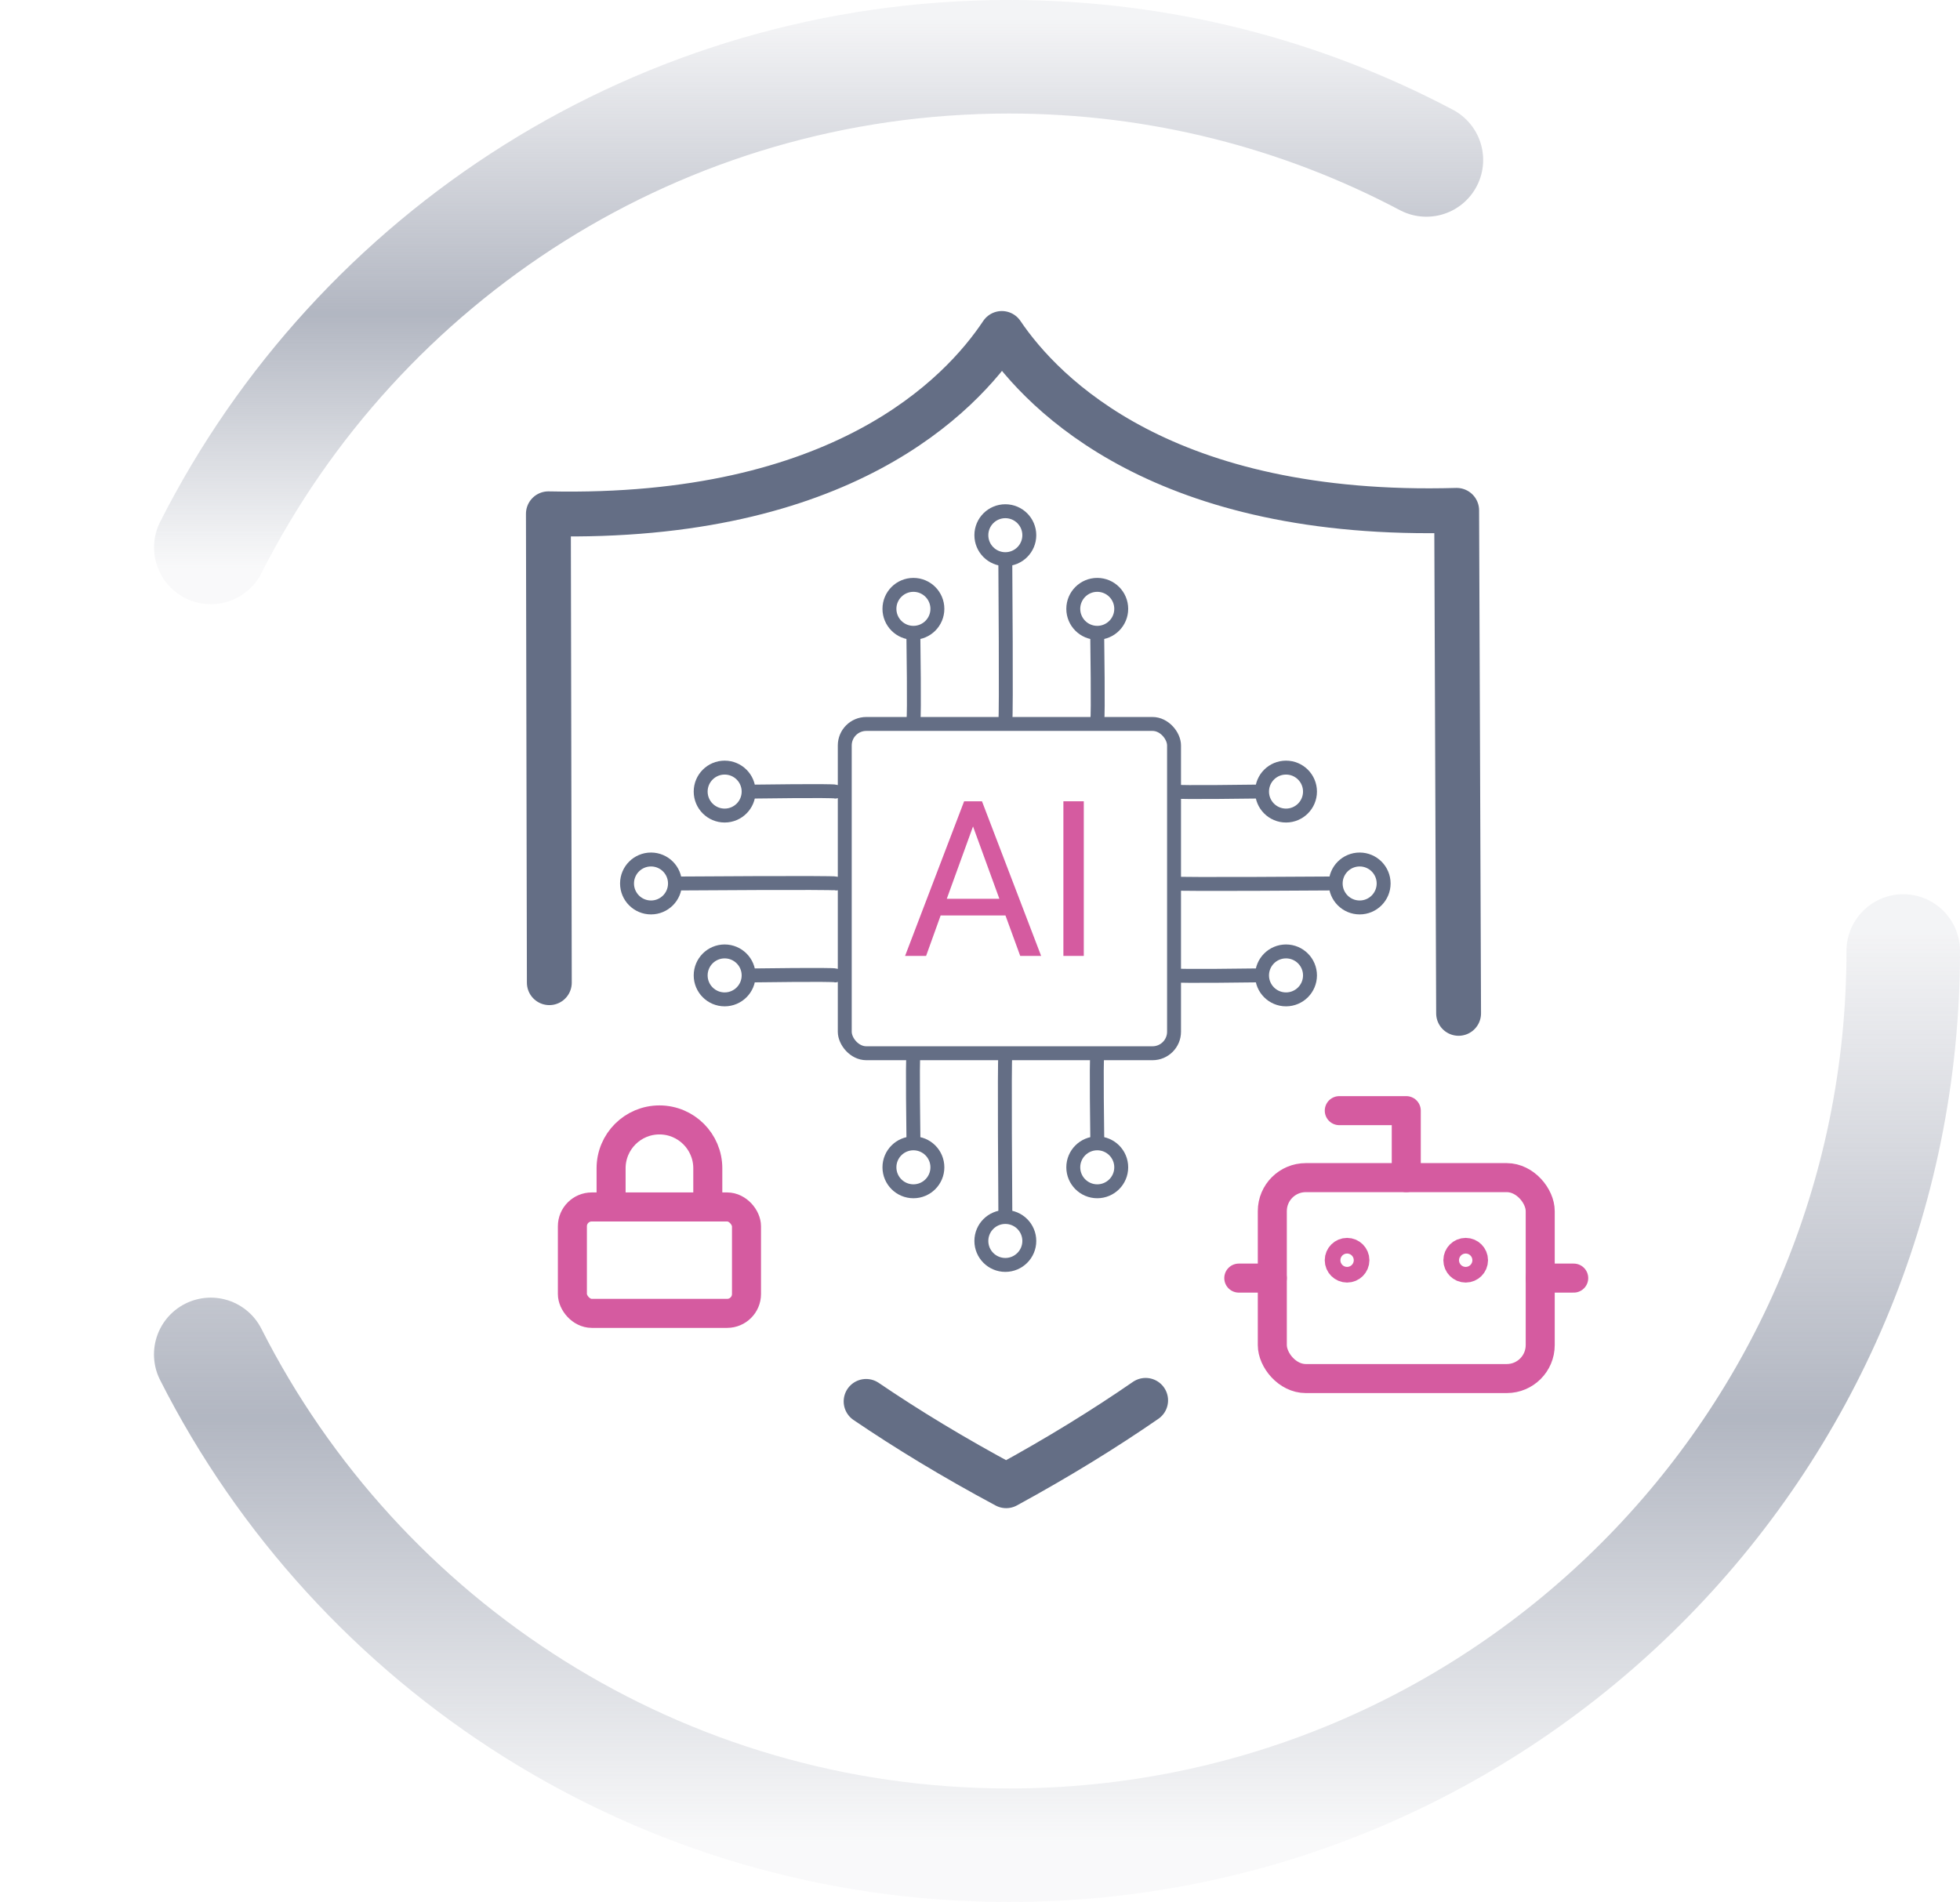 <?xml version="1.0" encoding="UTF-8"?><svg id="Lager_2" xmlns="http://www.w3.org/2000/svg" xmlns:xlink="http://www.w3.org/1999/xlink" viewBox="0 0 729.23 707.63"><defs><style>.cls-1{stroke:url(#Namnlös_övertoning_161);}.cls-1,.cls-2,.cls-3,.cls-4,.cls-5,.cls-6{fill:none;stroke-linecap:round;stroke-linejoin:round;}.cls-1,.cls-6{stroke-width:42.24px;}.cls-2{stroke-width:16.69px;}.cls-2,.cls-3,.cls-4{stroke:#646e85;}.cls-3{stroke-width:5.18px;}.cls-4{stroke-width:5.18px;}.cls-7{fill:#d55ba0;}.cls-5{stroke:#d55ba0;stroke-width:10.8px;}.cls-6{stroke:url(#Namnlös_övertoning_161-2);}</style><linearGradient id="Namnlös_övertoning_161" x1="304.57" y1="224.8" x2="304.57" y2="0" gradientUnits="userSpaceOnUse"><stop offset=".06" stop-color="#666f85" stop-opacity=".04"/><stop offset=".48" stop-color="#656e84" stop-opacity=".5"/><stop offset=".96" stop-color="#696f86" stop-opacity=".08"/></linearGradient><linearGradient id="Namnlös_övertoning_161-2" x1="393.26" y1="707.63" x2="393.26" y2="332.7" xlink:href="#Namnlös_övertoning_161"/></defs><path class="cls-1" d="M78.44,203.68C133.31,95.36,245.69,21.12,375.41,21.12c56.09,0,108.93,13.88,155.29,38.39"/><path class="cls-6" d="M708.11,353.82c0,183.74-148.95,332.7-332.7,332.7-129.74,0-242.14-74.27-297-182.61"/><rect class="cls-3" x="314.3" y="269.35" width="122.51" height="122.51" rx="8" ry="8"/><path class="cls-7" d="M374.07,340.6h-24.1l-5.41,15.05h-7.82l21.97-57.53h6.64l22.01,57.53h-7.78l-5.49-15.05ZM352.26,334.39h19.56l-9.8-26.91-9.76,26.91Z"/><path class="cls-7" d="M403.23,355.65h-7.59v-57.53h7.59v57.53Z"/><path class="cls-4" d="M339.84,267.72c.41-1.22,0-30.02,0-30.02"/><circle class="cls-4" cx="339.84" cy="226.52" r="8.92"/><path class="cls-4" d="M408.24,267.72c.41-1.22,0-30.02,0-30.02"/><circle class="cls-4" cx="408.24" cy="226.52" r="8.92"/><path class="cls-4" d="M374.04,268.04c.41-1.22,0-57.73,0-57.73"/><circle class="cls-4" cx="374.04" cy="199.12" r="8.92"/><path class="cls-4" d="M408.24,393.1c-.41,1.22,0,30.02,0,30.02"/><circle class="cls-4" cx="408.24" cy="434.3" r="8.92"/><path class="cls-4" d="M339.84,393.1c-.41,1.22,0,30.02,0,30.02"/><circle class="cls-4" cx="339.84" cy="434.3" r="8.92"/><path class="cls-4" d="M374.04,392.78c-.41,1.22,0,57.73,0,57.73"/><circle class="cls-4" cx="374.04" cy="461.7" r="8.92"/><path class="cls-4" d="M437.27,294.51c1.22.41,30.02,0,30.02,0"/><circle class="cls-4" cx="478.47" cy="294.51" r="8.92"/><path class="cls-4" d="M437.27,362.9c1.22.41,30.02,0,30.02,0"/><circle class="cls-4" cx="478.47" cy="362.9" r="8.92"/><path class="cls-4" d="M436.95,328.7c1.22.41,57.73,0,57.73,0"/><circle class="cls-4" cx="505.87" cy="328.7" r="8.92"/><path class="cls-4" d="M310.81,362.9c-1.22-.41-30.02,0-30.02,0"/><circle class="cls-4" cx="269.61" cy="362.9" r="8.92"/><path class="cls-4" d="M310.81,294.51c-1.22-.41-30.02,0-30.02,0"/><circle class="cls-4" cx="269.61" cy="294.51" r="8.92"/><path class="cls-4" d="M311.13,328.7c-1.22-.41-57.73,0-57.73,0"/><circle class="cls-4" cx="242.21" cy="328.7" r="8.92"/><path class="cls-5" d="M523.21,438.14v-24.92h-24.92"/><rect class="cls-5" x="473.37" y="438.14" width="99.68" height="74.76" rx="12.46" ry="12.46"/><path class="cls-5" d="M460.9,475.52h12.46"/><path class="cls-5" d="M573.05,475.52h12.46"/><circle class="cls-5" cx="501.19" cy="468.87" r="2.91"/><circle class="cls-5" cx="545.32" cy="468.87" r="2.91"/><rect class="cls-5" x="212.96" y="449.05" width="64.78" height="39.59" rx="7.2" ry="7.2"/><path class="cls-5" d="M227.36,449.05v-14.39c0-9.94,8.06-17.99,17.99-17.99s17.99,8.06,17.99,17.99v14.39"/><path class="cls-2" d="M542.68,377.02l-.72-187.14c-108.74,3.13-153.71-42.89-169.22-65.81-15.33,23.03-59.68,69.44-168.71,67.09l.35,174.45"/><path class="cls-2" d="M322.24,521.4c15.31,10.4,32.59,20.91,52.12,31.37,19.45-10.61,36.66-21.25,51.88-31.76"/></svg>